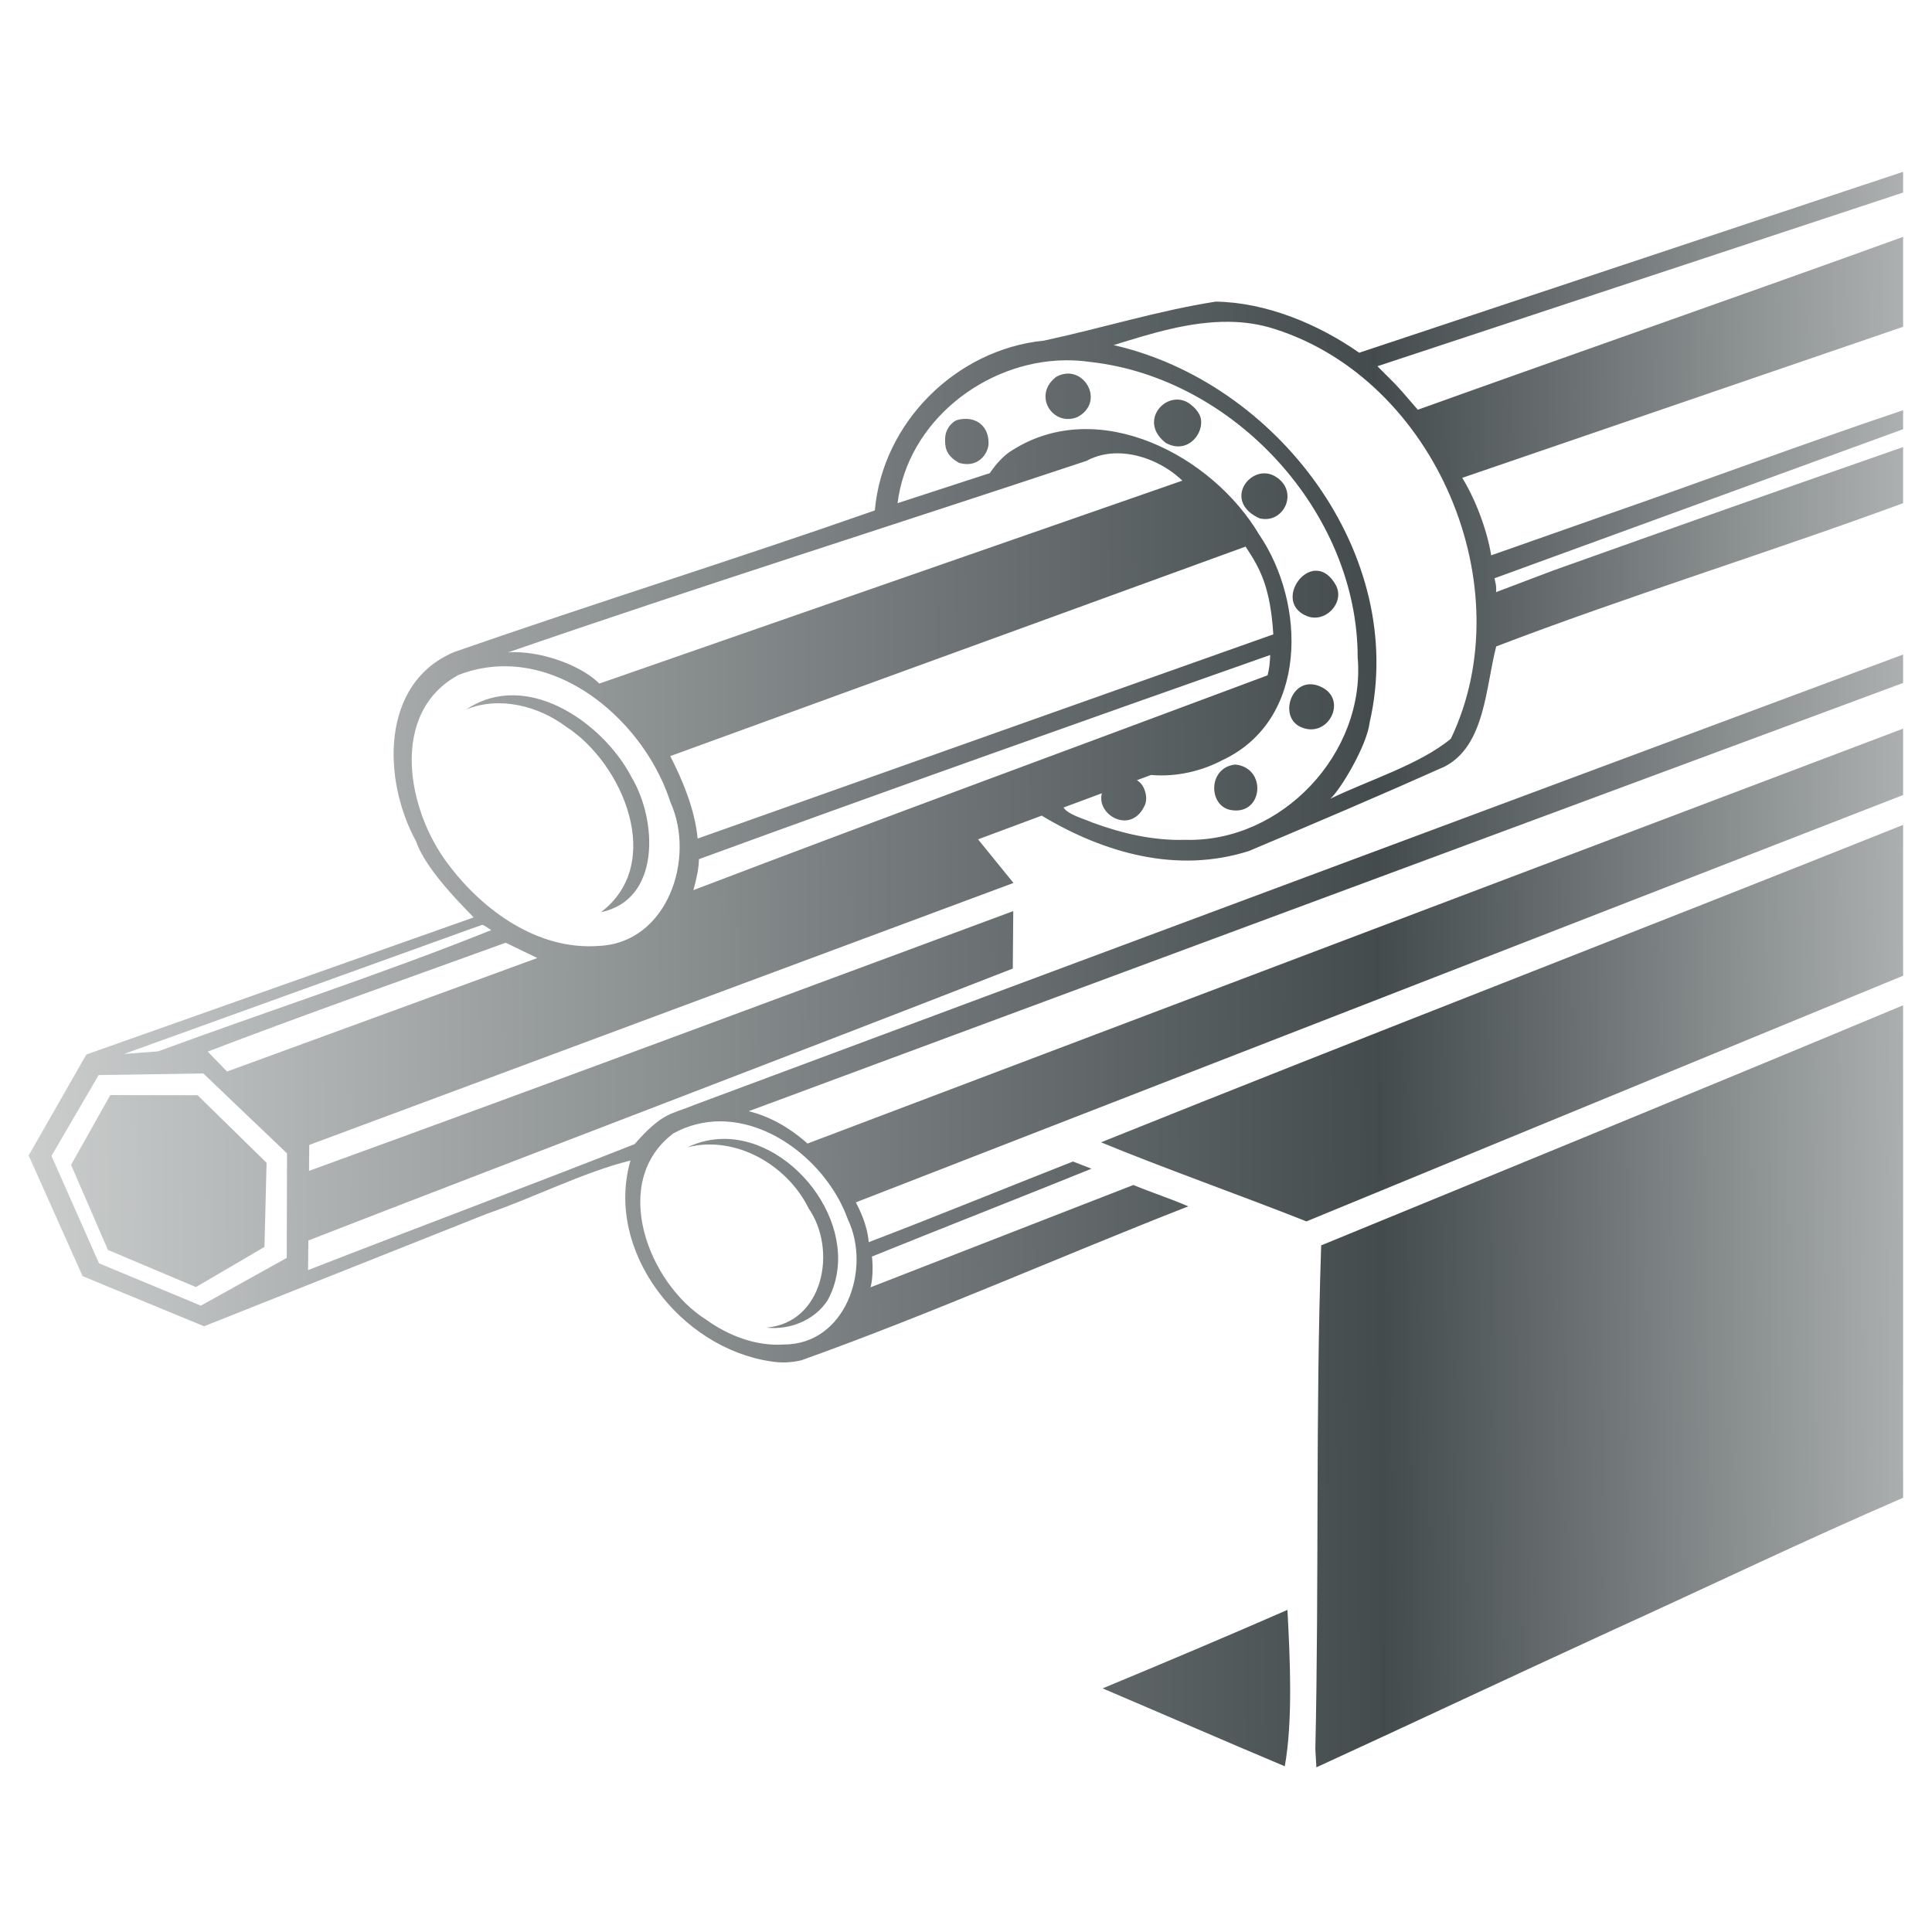 <?xml version="1.0" encoding="UTF-8" standalone="no"?>
<svg
   xmlns:dc="http://purl.org/dc/elements/1.1/"
   xmlns:cc="http://creativecommons.org/ns#"
   xmlns:rdf="http://www.w3.org/1999/02/22-rdf-syntax-ns#"
   xmlns:svg="http://www.w3.org/2000/svg"
   xmlns="http://www.w3.org/2000/svg"
   xmlns:xlink="http://www.w3.org/1999/xlink"
   xmlns:sodipodi="http://sodipodi.sourceforge.net/DTD/sodipodi-0.dtd"
   xmlns:inkscape="http://www.inkscape.org/namespaces/inkscape"
   width="242mm"
   height="242mm"
   viewBox="0 0 242 242"
   version="1.1"
   id="svg8"
   sodipodi:docname="acquisto acciaio.svg"
   inkscape:version="0.92.4 (5da689c313, 2019-01-14)">
  <sodipodi:namedview
     pagecolor="#ffffff"
     bordercolor="#666666"
     borderopacity="1"
     objecttolerance="10"
     gridtolerance="10"
     guidetolerance="10"
     inkscape:pageopacity="0"
     inkscape:pageshadow="2"
     inkscape:window-width="1920"
     inkscape:window-height="1017"
     id="namedview7"
     showgrid="false"
     inkscape:zoom="0.70710678"
     inkscape:cx="520.36503"
     inkscape:cy="506.31789"
     inkscape:window-x="1272"
     inkscape:window-y="-8"
     inkscape:window-maximized="1"
     inkscape:current-layer="layer2"
     showguides="false">
    <sodipodi:guide
       position="126.329,127.965"
       orientation="122.159,-331.192"
       id="guide8461"
       inkscape:locked="false" />
    <sodipodi:guide
       position="40.874,87.816"
       orientation="-117.85,305.314"
       id="guide8465"
       inkscape:locked="false" />
    <sodipodi:guide
       position="235.257,179.132"
       orientation="68.284,-183.416"
       id="guide8469"
       inkscape:locked="false" />
    <sodipodi:guide
       position="59.073,122.954"
       orientation="46.693,-127.596"
       id="guide8473"
       inkscape:locked="false" />
    <sodipodi:guide
       position="122.254,137.064"
       orientation="-10.732,28.847"
       id="guide4767"
       inkscape:locked="false" />
    <sodipodi:guide
       position="59.12,161.364"
       orientation="-66.593,199.332"
       id="guide4771"
       inkscape:locked="false" />
    <sodipodi:guide
       position="172.732,196.672"
       orientation="-73.767,222.362"
       id="guide4779"
       inkscape:locked="false" />
    <sodipodi:guide
       position="181.917,192.452"
       orientation="-75.539,211.468"
       id="guide4783"
       inkscape:locked="false" />
    <sodipodi:guide
       position="237.868,212.438"
       orientation="0,0"
       id="guide4785"
       inkscape:locked="false" />
    <sodipodi:guide
       position="237.868,212.438"
       orientation="0,0"
       id="guide4787"
       inkscape:locked="false" />
    <sodipodi:guide
       position="182.905,182.297"
       orientation="-66.789,192.135"
       id="guide4791"
       inkscape:locked="false" />
    <sodipodi:guide
       position="200.498,177.534"
       orientation="-53.029,150.426"
       id="guide4795"
       inkscape:locked="false" />
    <sodipodi:guide
       position="238.027,150.94"
       orientation="194.992,-514.901"
       id="guide4799"
       inkscape:locked="false" />
    <sodipodi:guide
       position="94.233,103.314"
       orientation="-32.521,86.093"
       id="guide4803"
       inkscape:locked="false" />
    <sodipodi:guide
       position="110.24,87.348"
       orientation="-35.014,88.68"
       id="guide4807"
       inkscape:locked="false" />
    <sodipodi:guide
       position="38.286,98.721"
       orientation="12.251,-0.117"
       id="guide4811"
       inkscape:locked="false" />
    <sodipodi:guide
       position="148.22,91.04"
       orientation="-10.093,-25.957"
       id="guide4815"
       inkscape:locked="false" />
    <sodipodi:guide
       position="108.914,84.865"
       orientation="-35.251,88.105"
       id="guide4819"
       inkscape:locked="false" />
    <sodipodi:guide
       position="141.352,93.711"
       orientation="38.005,-97.652"
       id="guide4823"
       inkscape:locked="false" />
    <sodipodi:guide
       position="27.248,107.625"
       orientation="-54.701,149.512"
       id="guide4827"
       inkscape:locked="false" />
    <sodipodi:guide
       position="59.284,126.031"
       orientation="59.963,-166.23"
       id="guide4831"
       inkscape:locked="false" />
    <sodipodi:guide
       position="58.093,126.91"
       orientation="63.798,-180.245"
       id="guide4837"
       inkscape:locked="false" />
    <sodipodi:guide
       position="147.474,181.798"
       orientation="95.304,-273.806"
       id="guide4841"
       inkscape:locked="false" />
    <sodipodi:guide
       position="38.286,98.721"
       orientation="-123.017,330.679"
       id="guide4845"
       inkscape:locked="false" />
    <sodipodi:guide
       position="126.269,120.778"
       orientation="-27.161,0.225"
       id="guide4849"
       inkscape:locked="false" />
    <sodipodi:guide
       position="87.426,130.998"
       orientation="-99.98,267.242"
       id="guide4853"
       inkscape:locked="false" />
    <sodipodi:guide
       position="87.294,134.559"
       orientation="-88.719,248.222"
       id="guide4857"
       inkscape:locked="false" />
    <sodipodi:guide
       position="155.382,173.551"
       orientation="99.031,-271.933"
       id="guide4861"
       inkscape:locked="false" />
  </sodipodi:namedview>
  <defs
     id="defs2">
    <linearGradient
       inkscape:collect="always"
       id="linearGradient8739">
      <stop
         style="stop-color:#cbcdcd;stop-opacity:1"
         offset="0"
         id="stop8735" />
      <stop
         id="stop8743"
         offset="0.665"
         style="stop-color:#434b4d;stop-opacity:1" />
      <stop
         style="stop-color:#cbcdcd;stop-opacity:1"
         offset="1"
         id="stop8737" />
    </linearGradient>
    <linearGradient
       inkscape:collect="always"
       xlink:href="#linearGradient8739"
       id="linearGradient8741"
       x1="13.539"
       y1="458.289"
       x2="973.519"
       y2="450.218"
       gradientUnits="userSpaceOnUse" />
  </defs>
  <g
     inkscape:groupmode="layer"
     id="layer2"
     inkscape:label="Layer 2"
     style="display:inline">
    <g
       style="display:inline;fill:#400000;fill-opacity:1"
       id="layer5"
       transform="translate(0.391,-0.09)">
      <path
         style="fill:url(#linearGradient8741);fill-opacity:1;stroke-width:0.498;opacity:1"
         d="M 899.549,81.201 642.463,166.73 c -19.403,-13.579 -44.013,-23.802 -67.822,-24.162 -27.023,4.196 -54.174,12.646 -81.215,18.441 -41.374,4.107 -76.265,38.63 -79.918,80.26 -65.938,23.114 -132.759,43.92 -198.73,66.896 -35.195,14.679 -33.969,60.714 -18.076,89.582 4.683,13.967 24.204,32.584 27.176,35.895 l -183.078,64.801 -27.26,47.73 25.506,57.039 57.426,23.68 133.729,-53.188 c 22.641,-7.814 45.317,-19.529 67.816,-25.17 -12.379,42.831 23.704,88.712 66.289,94.949 h 0.002 c 4.786,0.82 9.735,0.612 14.453,-0.498 61.723,-22.084 121.835,-48.869 182.922,-72.77 -8.508,-3.694 -17.376,-6.545 -25.957,-10.094 -32.441,12.585 -65.104,25.358 -97.652,38.004 l -26.568,10.342 0.475,-2.342 c 0.259,-1.619 0.829,-6.107 0.176,-12.184 28.104,-11.395 75.619,-30.091 103.77,-41.52 l -8.758,-3.404 c -29.517,11.607 -66.89,26.842 -96.555,38.123 -0.685,-8.482 -4.519,-15.721 -6.049,-18.818 L 899.549,375.795 V 344.414 L 381.697,540.523 c -9.655,-8.556 -19.065,-13.114 -27.799,-15.287 L 899.549,322.824 V 309.381 L 327.961,522.35 c -10.727,4.458 -14.673,3.225 -28.012,18.459 -48.127,19.019 -106.131,40.705 -154.344,59.535 l 0.145,-14 C 247.33,546.87 377.27,497.455 478.717,457.818 l 0.227,-27.16 C 380.561,467.045 260.813,511.809 146.062,553.439 l 0.117,-12.252 332.873,-123.834 -16.752,-20.617 30.088,-11.201 c 29.546,17.747 64.028,27.526 97.951,16.713 30.964,-13.037 62.935,-26.66 92.457,-39.875 19.242,-9.909 19.409,-37.628 24.428,-56.82 60.467,-23.178 131.285,-45.202 192.324,-67.713 v -26.521 c -55.159,19.234 -110.387,38.7 -165.414,58.348 l -26.969,10.219 c 0.212,-3.864 -0.442,-4.459 -0.73,-6.557 l 193.113,-70.451 v -8.979 C 853.064,209.516 806.242,227.016 759.555,243.25 l -54.705,19.242 C 702.881,250.268 697.2,235.601 691.164,225.865 L 899.549,154.467 v -42.516 c -70.161,25.428 -159.391,56.605 -229.385,81.719 -12.427,-14.5 -10.132,-11.458 -19.092,-20.566 L 899.549,91.01 Z M 580.947,152.105 c 7.237,0.09 14.462,1.103 21.604,3.422 75.901,24.102 117.495,121.949 83.238,193.639 -14.623,12.212 -39.876,19.994 -56.963,28.383 4.785,-4.275 17.271,-25.053 18.584,-36.109 18.258,-79.56 -44.12,-160.873 -121.025,-178.311 17.488,-5.45 36.067,-11.253 54.562,-11.023 z m -77.576,18.195 c 3.924,-0.051 7.864,0.199 11.787,0.77 68.08,7.44 126.542,71.001 126.58,139.592 3.86,45.38 -35.915,87.57 -81.42,86.301 -15.13,0.477 -29.902,-2.995 -43.994,-8.174 -5.084,-2.175 -11.309,-3.7 -13.635,-7.086 l 18.133,-6.746 c -2.787,10.409 14.117,19.976 20.424,5.361 1.492,-3.833 -0.416,-9.76 -3.883,-11.527 l 6.715,-2.486 c 12.192,1.081 24.248,-2.003 33.553,-6.922 40.836,-18.939 39.808,-74.065 17.48,-106.787 -22.159,-37.342 -75.631,-65.399 -116.168,-40.074 -4.689,2.607 -8.724,7.607 -10.992,10.982 -0.251,0.373 -0.841,0.372 -1.312,0.525 l -42.383,13.803 c 4.763,-38.471 41.185,-67.04 79.115,-67.531 z m 1.545,6.277 c -1.804,-0.016 -3.727,0.455 -5.68,1.553 -11.356,8.66 -1.649,23.749 10.018,19.018 11.652,-6.223 5.405,-20.485 -4.338,-20.57 z m 51.271,12.289 c -8.782,0.173 -16.247,11.991 -5.088,20.531 11.497,6.207 19.828,-7.135 15.502,-14.025 -0.777,-1.268 -1.544,-2.306 -3.105,-3.584 -2.286,-2.105 -4.849,-2.97 -7.309,-2.922 z m -99.395,9.129 c -4.903,-0.061 -6.02,1.474 -6.637,1.969 -1.001,0.803 -3.264,3.337 -3.412,7.031 -0.154,3.834 0.006,8.215 6.627,11.807 8.893,2.553 13.47,-4.152 13.875,-8.674 0.343,-8.614 -5.429,-12.071 -10.453,-12.133 z m 71.652,16.275 c 11.298,0.087 22.838,5.573 30.416,12.924 l -275.584,95.924 -1.213,-1.154 c -8.637,-7.823 -27.065,-14.601 -41.877,-13.602 86.973,-30.075 186.041,-61.426 273.395,-90.533 4.641,-2.523 9.728,-3.598 14.863,-3.559 z m 69.182,9.457 c -9.584,0.015 -17.569,14.249 -2.334,21.258 11.52,2.931 18.951,-12.705 7.686,-19.668 -1.747,-1.109 -3.577,-1.593 -5.352,-1.59 z M 588.75,258.363 c 6.944,10.441 11.698,19.153 13.109,41.49 l -272.107,96.52 c -1.248,-13.912 -7.508,-28.387 -12.936,-38.979 z m 33.639,11.4 c -9.396,-0.326 -17.582,15.959 -4.885,21.336 8.775,3.801 18.311,-6.14 13.957,-14.455 -2.673,-4.819 -5.94,-6.772 -9.072,-6.881 z m -21.986,39.828 c -0.221,4.077 -0.357,6.097 -1.254,9.621 -89.121,33.351 -182.734,67.685 -271.395,101.535 1.734,-6.474 2.428,-9.734 2.621,-14.643 82.572,-30.217 187.207,-67.333 270.027,-96.514 z m -361.438,5.328 c 35.272,0.251 67.461,31.367 77.99,64.43 11.983,26.621 -1.593,66.389 -33.893,67.756 -28.74,2.215 -54.849,-16.715 -71.275,-38.703 -19.422,-25.424 -27.992,-71.566 4.984,-89.393 7.42,-2.866 14.873,-4.142 22.193,-4.09 z m 379.92,8.518 c -9.92,0.528 -13.677,16.693 -3.375,20.494 12.411,4.808 21.335,-12.826 9.471,-19 -2.21,-1.153 -4.259,-1.592 -6.096,-1.494 z m -376.191,5.207 c -7.589,-0.084 -15.161,1.917 -22.236,6.678 15.701,-6.401 34.107,-1.611 47.213,8.232 26.623,17.176 46.884,64.471 16.389,87.602 28.429,-5.862 26.574,-43.575 14.455,-63.799 -10.131,-19.46 -33.053,-38.462 -55.82,-38.713 z m 341.195,32.732 c -13.234,1.359 -12.829,20.301 -1.488,21.592 14.675,2.033 16.492,-20.058 1.488,-21.592 z m 315.66,28.533 c -125.698,50.292 -253.723,99.613 -379.113,150.037 30.086,12.392 65.177,24.743 97.107,37.371 L 899.549,461.207 Z m -671.451,47.279 c 0.794,0.125 2.216,1.346 4.125,2.439 -51.392,20.636 -105.227,38.104 -157.502,57.318 l -16.145,1.25 164.902,-59.484 4.318,-1.506 c 0.087,-0.03 0.187,-0.035 0.301,-0.018 z m 10.93,8.416 14.949,7.225 c -48.004,17.646 -98.608,36.03 -146.658,53.658 l -9.139,-9.422 C 140.4,480.856 196.347,461.064 239.027,445.605 Z m 660.521,29.564 c -91.213,38.122 -183.481,75.901 -275.061,113.488 -2.698,79.261 -0.98,158.771 -2.756,238.121 l 0.484,8.598 c 46.369,-21.287 92.494,-43.044 138.834,-64.297 46.272,-21.036 92.109,-43.094 138.498,-63.117 z m -803.471,32.215 39.596,37.791 -0.139,49.408 L 94.945,617.154 46.809,597.131 24.334,546.363 46.625,508.158 Z m -43.938,10.221 -18.545,33.004 17.41,40.201 41.609,17.559 L 125.002,589.4 126,549.625 93.387,517.678 Z m 288.092,12.43 c 26.273,-0.092 51.721,21.762 60.508,46.279 11.288,23.549 -1.062,59.207 -30.205,59.195 -13.033,0.914 -26.222,-4.118 -36.727,-11.719 -27.405,-17.15 -45.863,-65.195 -15.492,-88.094 7.138,-3.89 14.56,-5.636 21.916,-5.662 z m 1.664,8.293 c -5.663,0.05 -11.388,1.293 -16.967,3.977 22.608,-5.834 47.218,8.256 57.318,28.908 13.561,19.533 7.046,54.013 -19.938,56.322 10.885,1.251 22.8,-3.472 28.91,-12.959 17.561,-32.307 -14.719,-76.554 -49.324,-76.248 z M 608.533,760.967 c -28.994,12.64 -58.13,24.978 -87.35,37.084 28.529,12.152 57.349,24.736 86.104,36.828 3.818,-21.423 2.54,-50.169 1.246,-73.912 z"
         transform="matrix(0.265,0,0,0.265,-0.391,0.09)"
         id="path4834"
         inkscape:connector-curvature="0" />
    </g>
  </g>
</svg>

